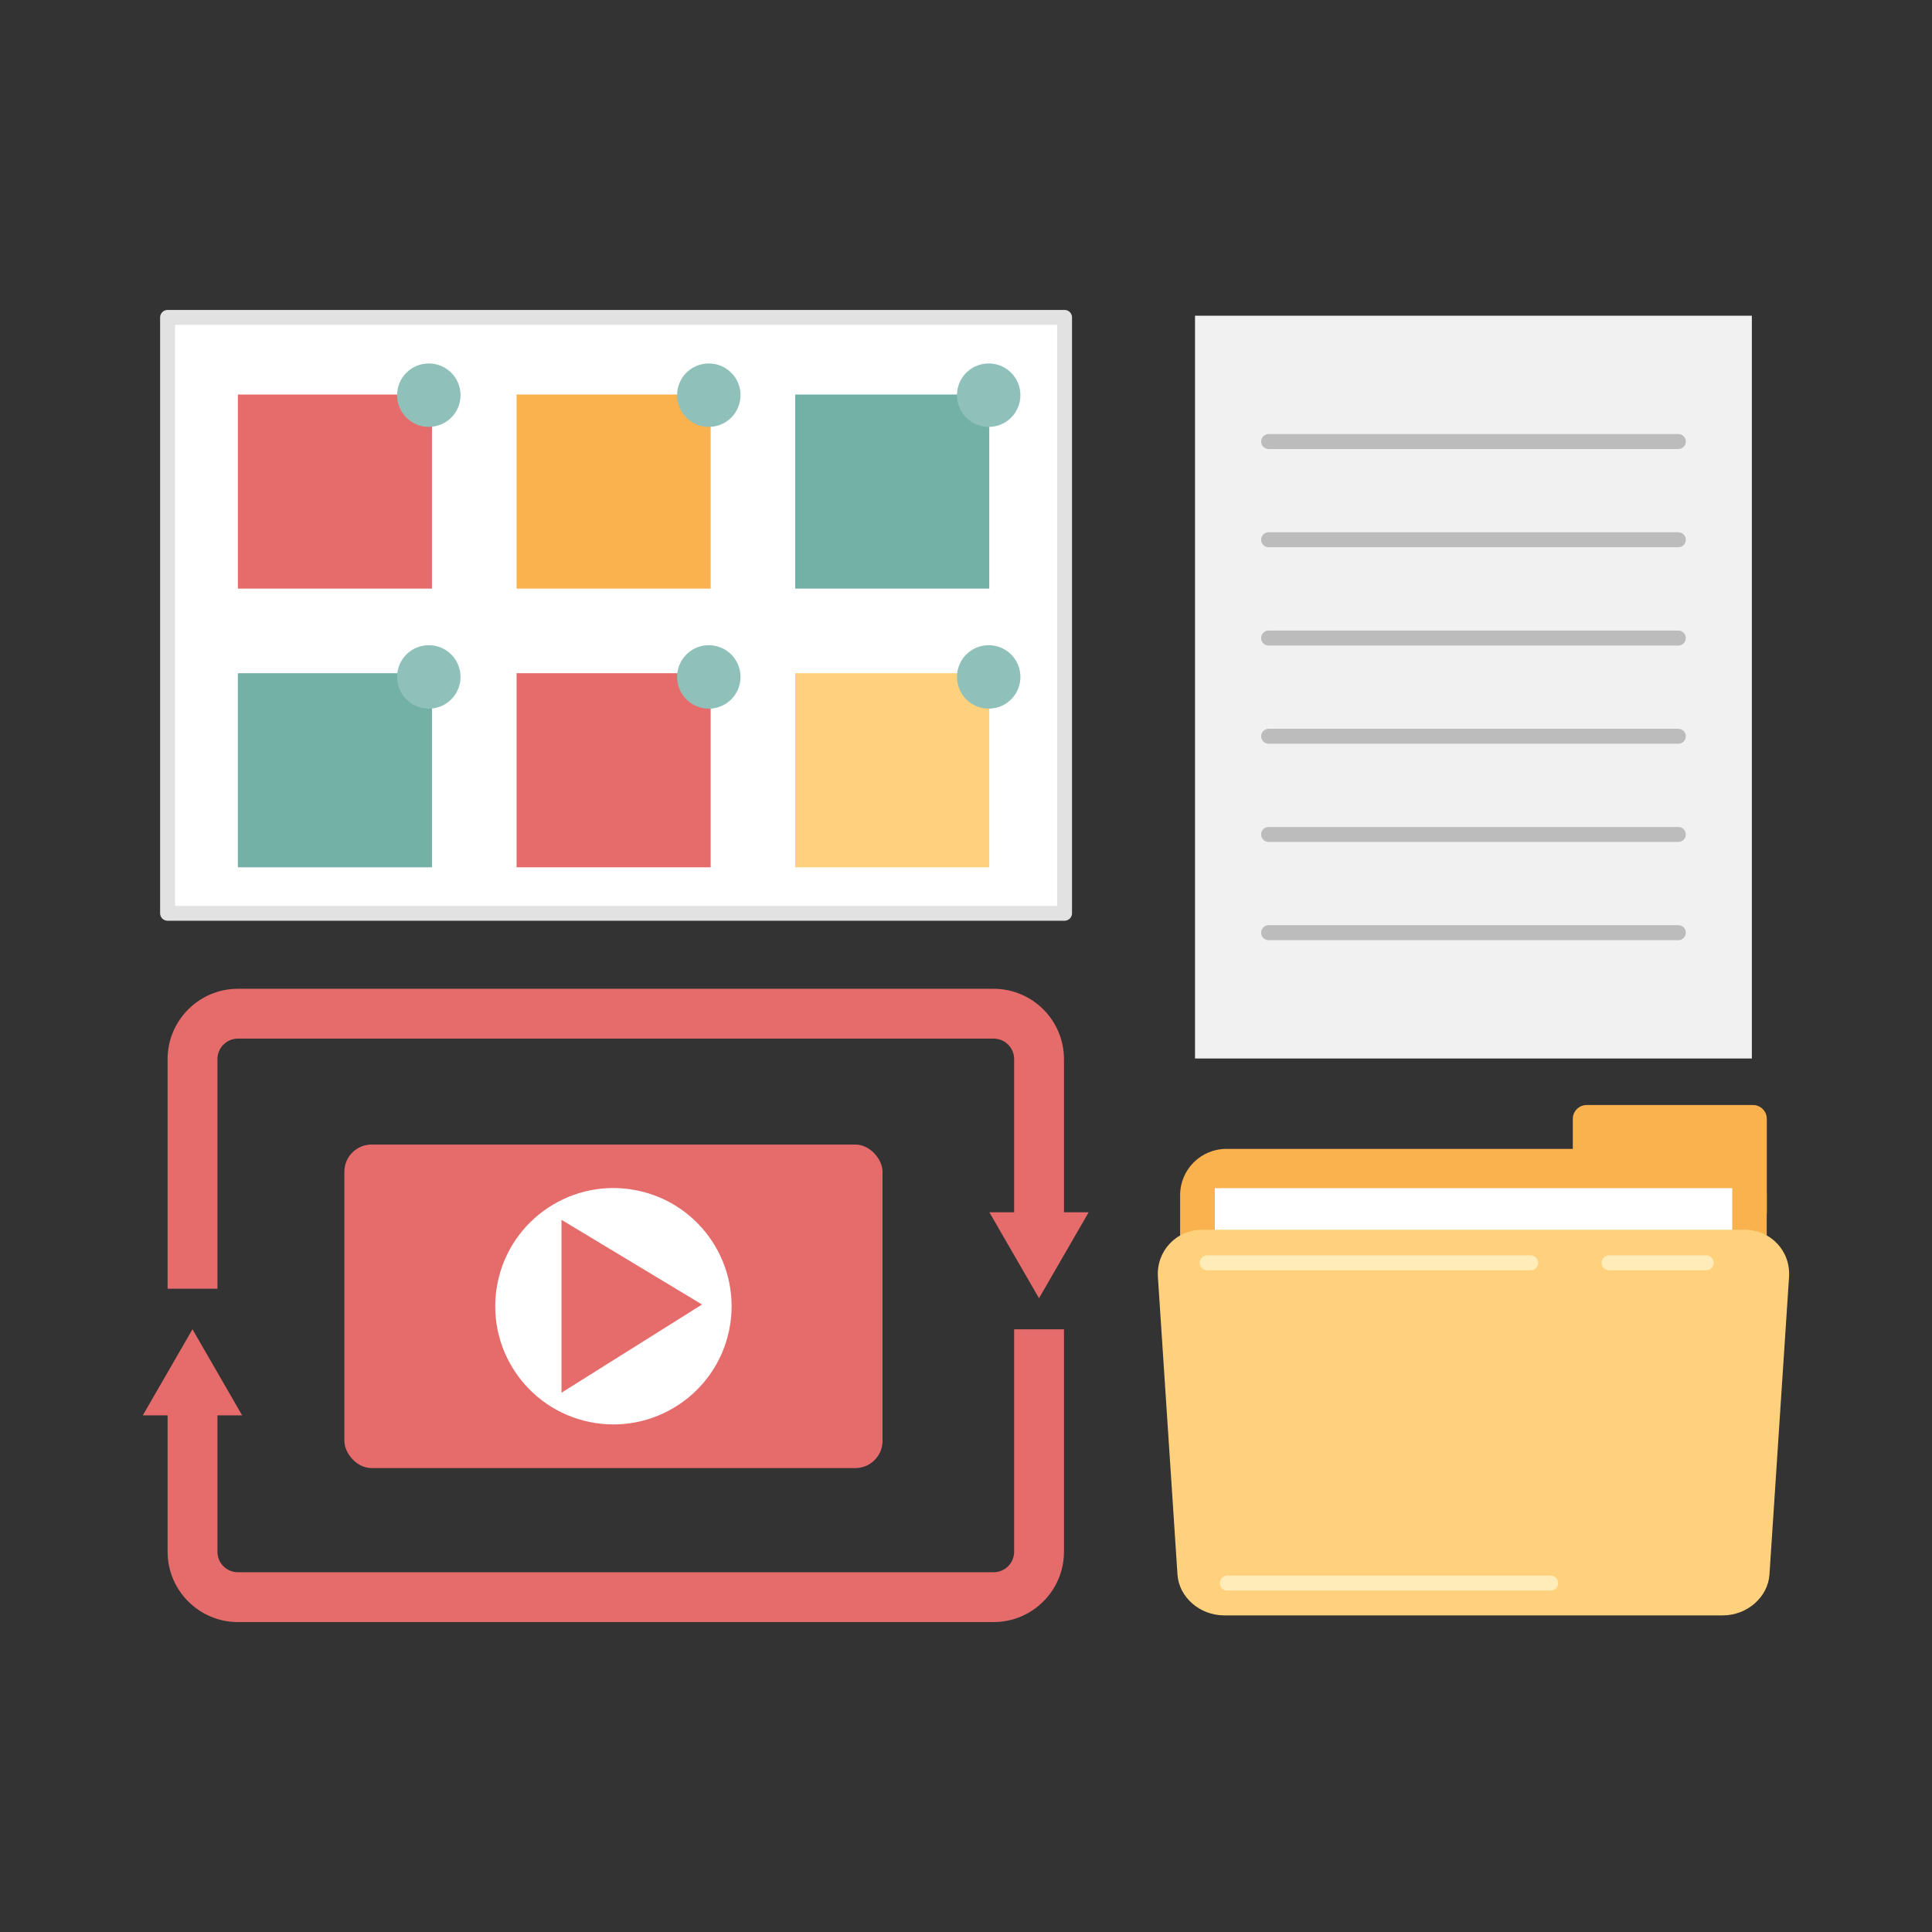<?xml version="1.0" encoding="UTF-8"?>
<svg id="menu_x5F_pics" xmlns="http://www.w3.org/2000/svg" viewBox="0 0 240 240">
  <rect x="0" y="0" width="240" height="240" fill="#333333" stroke="none"/>
  <defs>
    <style>
      .cls-1 {
        fill: #ffd17c;
      }

      .cls-2 {
        fill: #ffecb9;
      }

      .cls-3 {
        fill: #fff;
      }

      .cls-4 {
        fill: #e2e2e2;
      }

      .cls-5 {
        fill: #73b0a5;
      }

      .cls-6 {
        fill: #e66c6c;
      }

      .cls-7 {
        fill: #f1f1f1;
      }

      .cls-8 {
        fill: #f9b24e;
      }

      .cls-9 {
        fill: #8fc1ba;
      }

      .cls-10 {
        fill: #bcbcbc;
      }
    </style>
  </defs>
  <g>
    <rect class="cls-6" x="42.78" y="142.18" width="66.85" height="40.19" rx="3.38" ry="3.38"/>
    <circle class="cls-3" cx="76.2" cy="162.27" r="14.68" transform="translate(-98.07 204.31) rotate(-78.41)"/>
    <polygon class="cls-6" points="69.75 151.53 69.75 173.01 87.21 162.05 69.75 151.53"/>
  </g>
  <g>
    <rect class="cls-3" x="20.82" y="39.43" width="111.42" height="74.02"/>
    <g>
      <rect class="cls-6" x="29.55" y="49.01" width="24.11" height="24.11"/>
      <rect class="cls-8" x="64.17" y="49.01" width="24.11" height="24.11"/>
      <rect class="cls-5" x="98.78" y="49.01" width="24.11" height="24.11"/>
      <rect class="cls-5" x="29.55" y="83.63" width="24.11" height="24.11"/>
      <rect class="cls-6" x="64.17" y="83.63" width="24.11" height="24.11"/>
      <rect class="cls-1" x="98.78" y="83.63" width="24.11" height="24.11"/>
      <g>
        <path class="cls-9" d="M57.21,49.09c0,2.18-1.76,3.94-3.94,3.94s-3.94-1.76-3.94-3.94,1.76-3.94,3.94-3.94,3.94,1.76,3.94,3.94Z"/>
        <path class="cls-9" d="M91.99,49.09c0,2.18-1.76,3.94-3.94,3.94s-3.94-1.76-3.94-3.94,1.76-3.94,3.94-3.94,3.94,1.76,3.94,3.94Z"/>
        <path class="cls-9" d="M126.76,49.09c0,2.18-1.76,3.94-3.94,3.94s-3.94-1.76-3.94-3.94,1.76-3.94,3.94-3.94,3.94,1.76,3.94,3.94Z"/>
        <path class="cls-9" d="M57.21,84.09c0,2.18-1.76,3.94-3.94,3.94s-3.94-1.76-3.94-3.94,1.76-3.94,3.94-3.94,3.94,1.76,3.94,3.94Z"/>
        <path class="cls-9" d="M91.99,84.09c0,2.18-1.76,3.94-3.94,3.94s-3.94-1.76-3.94-3.94,1.76-3.94,3.94-3.94,3.94,1.76,3.94,3.94Z"/>
        <path class="cls-9" d="M126.76,84.09c0,2.18-1.76,3.94-3.94,3.94s-3.94-1.76-3.94-3.94,1.76-3.94,3.94-3.94,3.94,1.76,3.94,3.94Z"/>
      </g>
    </g>
    <path class="cls-4" d="M132.24,114.38H20.82c-.51,0-.93-.41-.93-.93V39.43c0-.51.41-.93.93-.93h111.42c.51,0,.93.41.93.93v74.02c0,.51-.42.93-.93.93ZM21.75,112.53h109.57V40.36H21.75v72.17Z"/>
  </g>
  <g>
    <g>
      <path class="cls-6" d="M123.43,201.5H29.56c-4.82,0-8.74-3.92-8.74-8.74v-18.75h6.19v18.75c0,1.41,1.14,2.55,2.55,2.55h93.87c1.41,0,2.55-1.14,2.55-2.55v-27.63h6.19v27.63c0,4.82-3.92,8.74-8.74,8.74Z"/>
      <polygon class="cls-6" points="30.08 175.82 23.91 165.13 17.74 175.82 30.08 175.82"/>
    </g>
    <g>
      <path class="cls-6" d="M27.01,160.09h-6.19v-28.52c0-4.82,3.92-8.74,8.74-8.74h93.87c4.82,0,8.74,3.92,8.74,8.74v20.83h-6.19v-20.83c0-1.41-1.14-2.55-2.55-2.55H29.56c-1.41,0-2.55,1.14-2.55,2.55v28.52Z"/>
      <polygon class="cls-6" points="122.9 150.59 129.07 161.27 135.24 150.59 122.9 150.59"/>
    </g>
  </g>
  <g>
    <rect class="cls-8" x="146.6" y="142.72" width="72.87" height="52.79" rx="5.74" ry="5.74"/>
    <path class="cls-8" d="M197.1,137.27h20.66c.95,0,1.72.77,1.72,1.72v11.76h-24.1v-11.76c0-.95.77-1.72,1.72-1.72Z"/>
    <rect class="cls-3" x="150.91" y="147.6" width="64.27" height="48.2"/>
    <path class="cls-1" d="M214.01,200.67h-61.94c-3.02,0-5.62-2.26-5.8-5.08l-2.43-36.95c-.21-3.23,2.27-5.88,5.55-5.88h67.3c3.28,0,5.77,2.65,5.55,5.88l-2.43,36.95c-.19,2.82-2.78,5.08-5.8,5.08Z"/>
    <g>
      <path class="cls-2" d="M211.94,157.8h-12.05c-.51,0-.93-.41-.93-.93s.42-.93.93-.93h12.05c.51,0,.93.41.93.93s-.42.93-.93.93Z"/>
      <path class="cls-2" d="M190.14,157.8h-40.17c-.51,0-.93-.41-.93-.93s.41-.93.93-.93h40.17c.51,0,.93.41.93.93s-.42.93-.93.93Z"/>
    </g>
    <path class="cls-2" d="M192.63,197.59h-40.17c-.51,0-.93-.42-.93-.93s.42-.93.93-.93h40.17c.51,0,.93.41.93.93s-.42.93-.93.93Z"/>
  </g>
  <g>
    <rect class="cls-7" x="148.45" y="39.22" width="69.17" height="92.27"/>
    <g>
      <path class="cls-10" d="M208.49,55.78h-50.9c-.51,0-.93-.42-.93-.93s.42-.93.93-.93h50.9c.51,0,.93.42.93.93s-.42.93-.93.93Z"/>
      <path class="cls-10" d="M208.49,67.98h-50.9c-.51,0-.93-.42-.93-.93s.42-.93.93-.93h50.9c.51,0,.93.41.93.93s-.42.93-.93.93Z"/>
      <path class="cls-10" d="M208.49,80.19h-50.9c-.51,0-.93-.41-.93-.93s.42-.93.93-.93h50.9c.51,0,.93.41.93.93s-.42.93-.93.93Z"/>
      <path class="cls-10" d="M208.49,92.39h-50.9c-.51,0-.93-.42-.93-.93s.42-.93.93-.93h50.9c.51,0,.93.42.93.93s-.42.93-.93.93Z"/>
      <path class="cls-10" d="M208.49,104.59h-50.9c-.51,0-.93-.42-.93-.93s.42-.93.93-.93h50.9c.51,0,.93.41.93.93s-.42.93-.93.93Z"/>
      <path class="cls-10" d="M208.49,116.79h-50.9c-.51,0-.93-.41-.93-.93s.42-.93.93-.93h50.9c.51,0,.93.42.93.93s-.42.93-.93.93Z"/>
    </g>
  </g>
</svg>